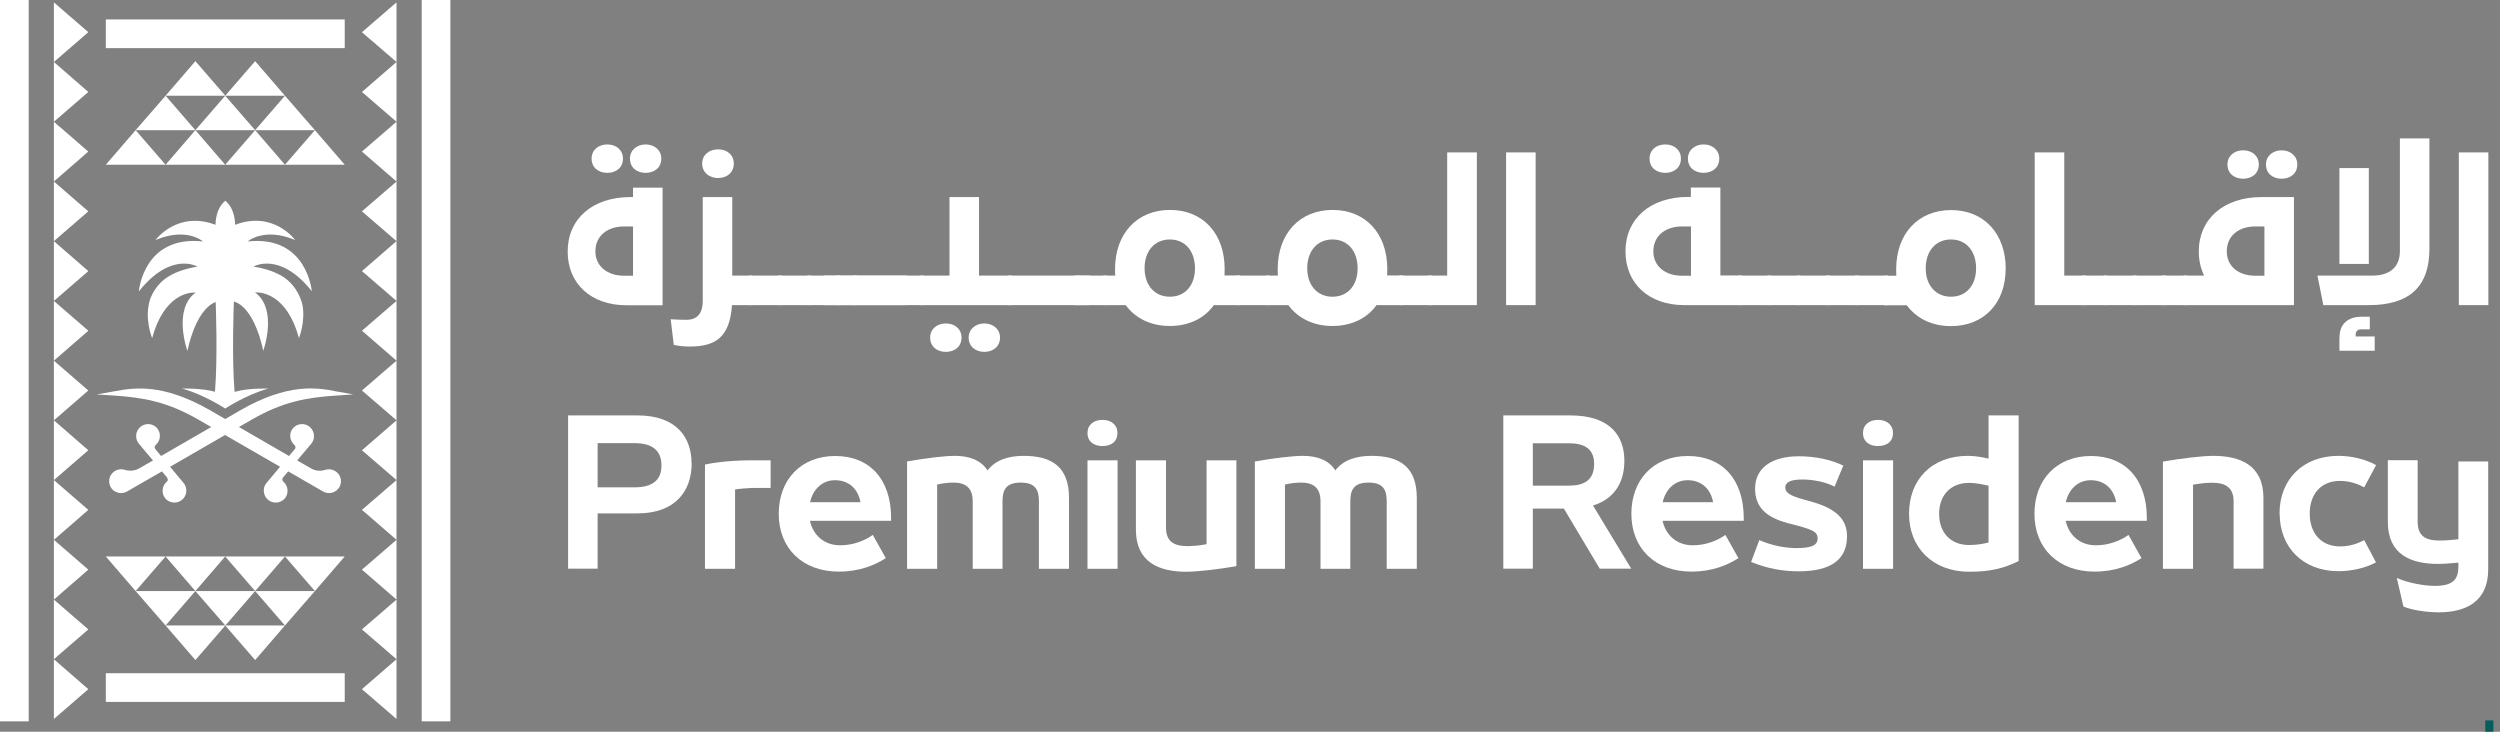 <svg xmlns="http://www.w3.org/2000/svg" width="205" height="60" viewBox="0 0 205 60" fill="none"><rect x="0" y="0" width="205" height="60" fill="#808080" stroke="none"/><path d="M204.125 59.071V60.001" stroke="#065D5E" stroke-width="0.665" stroke-miterlimit="10"></path><path d="M8.677 13.508H13.577L11.121 10.673L8.677 13.508Z" fill="white"></path><path d="M13.577 13.508H18.466L16.022 10.673L13.577 13.508Z" fill="white"></path><path d="M18.466 13.508H23.367L20.922 10.673L18.466 13.508Z" fill="white"></path><path d="M25.823 10.673L23.367 13.508H28.267L25.823 10.673Z" fill="white"></path><path d="M25.822 10.674L23.366 7.85L20.922 10.674H25.822Z" fill="white"></path><path d="M20.922 10.674L18.466 7.85L16.021 10.674H20.922Z" fill="white"></path><path d="M16.022 5.015L13.577 7.85H18.478L16.022 5.015Z" fill="white"></path><path d="M20.922 5.015L18.466 7.85H23.367L20.922 5.015Z" fill="white"></path><path d="M13.577 7.85L11.121 10.674H16.021L13.577 7.85Z" fill="white"></path><path d="M28.267 1.595H8.677V3.948H28.267V1.595Z" fill="white"></path><path d="M28.267 45.632H23.367L25.823 48.467L28.267 45.632Z" fill="white"></path><path d="M23.367 45.632H18.466L20.922 48.467L23.367 45.632Z" fill="white"></path><path d="M18.466 45.632H13.577L16.022 48.467L18.466 45.632Z" fill="white"></path><path d="M13.577 45.632H8.677L11.121 48.467L13.577 45.632Z" fill="white"></path><path d="M11.121 48.466L13.577 51.29L16.021 48.466H11.121Z" fill="white"></path><path d="M16.021 48.466L18.477 51.29L20.922 48.466H16.021Z" fill="white"></path><path d="M20.922 54.124L23.367 51.29H18.466L20.922 54.124Z" fill="white"></path><path d="M16.022 54.124L18.478 51.29H13.577L16.022 54.124Z" fill="white"></path><path d="M23.366 51.29L25.822 48.466H20.922L23.366 51.29Z" fill="white"></path><path d="M28.267 55.203H8.677V57.556H28.267V55.203Z" fill="white"></path><path d="M36.932 0H34.579V59.151H36.932V0Z" fill="white"></path><path d="M2.353 0H0V59.151H2.353V0Z" fill="white"></path><path d="M27.441 32.066C26.018 31.802 23.631 31.377 19.672 33.661L18.467 34.361L17.262 33.661C13.302 31.377 10.915 31.814 9.492 32.066C9.423 32.078 9.366 32.089 9.297 32.1L7.931 32.342L9.308 32.433C11.833 32.594 13.773 32.973 16.263 34.407L17.319 35.016L13.21 37.391L12.74 36.829C12.74 36.829 12.682 36.714 12.682 36.657C12.682 36.588 12.717 36.531 12.763 36.496C12.958 36.324 13.084 36.094 13.107 35.83C13.13 35.566 13.05 35.314 12.889 35.119C12.545 34.706 11.925 34.66 11.512 35.004C11.317 35.176 11.19 35.406 11.168 35.67C11.145 35.934 11.225 36.186 11.386 36.381L12.545 37.758L11.42 38.401C11.087 38.596 10.697 38.642 10.318 38.55L10.203 38.516C9.687 38.378 9.159 38.654 8.998 39.159C8.918 39.411 8.941 39.687 9.067 39.928C9.193 40.169 9.412 40.329 9.675 40.398C9.756 40.421 9.848 40.432 9.928 40.432C10.1 40.432 10.261 40.387 10.41 40.306L13.279 38.654L13.704 39.159C13.704 39.159 13.761 39.273 13.761 39.331C13.761 39.4 13.727 39.457 13.681 39.491C13.486 39.664 13.36 39.893 13.336 40.157C13.314 40.421 13.394 40.674 13.555 40.869C13.75 41.098 14.025 41.213 14.301 41.213C14.519 41.213 14.748 41.133 14.932 40.983C15.127 40.811 15.253 40.582 15.276 40.318C15.299 40.054 15.219 39.801 15.058 39.606L13.945 38.275L18.455 35.67L22.965 38.275L21.852 39.606C21.68 39.801 21.611 40.054 21.634 40.318C21.657 40.582 21.783 40.811 21.979 40.983C22.162 41.133 22.38 41.213 22.61 41.213C22.885 41.213 23.161 41.098 23.356 40.869C23.528 40.674 23.597 40.421 23.574 40.157C23.551 39.893 23.425 39.664 23.23 39.491C23.183 39.446 23.149 39.388 23.149 39.331C23.149 39.273 23.161 39.205 23.206 39.159L23.631 38.654L26.5 40.306C26.649 40.398 26.822 40.432 26.982 40.432C27.063 40.432 27.154 40.432 27.235 40.398C27.499 40.329 27.705 40.157 27.843 39.928C27.969 39.687 27.992 39.423 27.912 39.159C27.751 38.665 27.223 38.378 26.707 38.516L26.592 38.55C26.213 38.654 25.823 38.596 25.49 38.401L24.366 37.758L25.525 36.381C25.697 36.186 25.766 35.934 25.743 35.67C25.72 35.406 25.594 35.176 25.398 35.004C24.985 34.66 24.366 34.706 24.021 35.119C23.849 35.314 23.78 35.566 23.803 35.83C23.826 36.094 23.953 36.324 24.148 36.496C24.194 36.542 24.228 36.599 24.228 36.657C24.228 36.714 24.216 36.783 24.171 36.829L23.7 37.391L19.591 35.016L20.647 34.407C23.138 32.973 25.077 32.594 27.602 32.433L28.979 32.342L27.613 32.1C27.556 32.1 27.487 32.078 27.418 32.066" fill="white"></path><path d="M25.57 23.895C25.57 23.895 25.191 19.27 20.314 19.798C20.314 19.798 21.645 18.604 24.204 19.683C24.204 19.683 22.437 17.238 19.281 18.432C19.281 18.432 19.315 17.158 18.477 16.458C17.628 17.158 17.674 18.432 17.674 18.432C14.518 17.25 12.751 19.683 12.751 19.683C15.31 18.604 16.641 19.798 16.641 19.798C11.752 19.27 11.385 23.895 11.385 23.895C14.036 20.567 16.182 21.863 16.182 21.863C14.793 22.093 13.852 22.541 13.233 23.114C12.819 23.516 12.533 23.975 12.337 24.457C11.775 26.041 12.475 27.728 12.475 27.728C13.451 24.124 15.551 23.975 15.964 23.987C16.01 23.987 16.044 23.987 16.044 23.987C14.139 25.387 15.367 28.773 15.367 28.773C16.09 25.502 17.341 24.882 17.686 24.767C17.697 25.066 17.858 29.381 17.628 32.124C16.572 31.825 14.989 31.86 14.92 31.86C16.733 32.353 18.466 33.501 18.466 33.501C18.466 33.501 20.199 32.353 22.012 31.86C21.943 31.86 20.291 31.814 19.235 32.135C18.994 29.243 19.177 24.733 19.177 24.733C19.177 24.733 20.75 24.928 21.588 28.761C21.588 28.761 22.816 25.375 20.91 23.975C20.91 23.975 20.945 23.975 21.014 23.975C21.427 23.975 23.527 24.102 24.514 27.717C24.514 27.717 25.076 26.362 24.79 24.939C24.56 24.102 24.101 23.298 23.263 22.724C22.689 22.357 21.932 22.059 20.933 21.887C20.887 21.887 20.842 21.875 20.784 21.863C20.784 21.863 22.942 20.567 25.581 23.895" fill="white"></path><path d="M32.513 5.084V0.195L29.679 2.64L32.513 5.084Z" fill="white"></path><path d="M32.513 9.985V5.084L29.679 7.54L32.513 9.985Z" fill="white"></path><path d="M32.513 14.885V9.985L29.679 12.429L32.513 14.885Z" fill="white"></path><path d="M32.513 19.775V14.886L29.679 17.33L32.513 19.775Z" fill="white"></path><path d="M32.513 24.675V19.774L29.679 22.23L32.513 24.675Z" fill="white"></path><path d="M32.513 29.576V24.675L29.679 27.12L32.513 29.576Z" fill="white"></path><path d="M32.513 34.465V29.576L29.679 32.02L32.513 34.465Z" fill="white"></path><path d="M32.513 39.365V34.465L29.679 36.921L32.513 39.365Z" fill="white"></path><path d="M32.513 44.266V39.365L29.679 41.81L32.513 44.266Z" fill="white"></path><path d="M32.513 49.167V44.266L29.679 46.711L32.513 49.167Z" fill="white"></path><path d="M32.513 54.056V49.166L29.679 51.611L32.513 54.056Z" fill="white"></path><path d="M32.513 58.956V54.056L29.679 56.512L32.513 58.956Z" fill="white"></path><path d="M4.418 0.195V5.084L7.242 2.64L4.418 0.195Z" fill="white"></path><path d="M7.242 7.54L4.418 5.084V9.985L7.242 7.54Z" fill="white"></path><path d="M7.242 12.429L4.418 9.985V14.885L7.242 12.429Z" fill="white"></path><path d="M7.242 17.33L4.418 14.886V19.775L7.242 17.33Z" fill="white"></path><path d="M7.242 22.23L4.418 19.774V24.675L7.242 22.23Z" fill="white"></path><path d="M7.242 27.12L4.418 24.675V29.576L7.242 27.12Z" fill="white"></path><path d="M7.242 32.02L4.418 29.576V34.465L7.242 32.02Z" fill="white"></path><path d="M7.242 36.921L4.418 34.465V39.365L7.242 36.921Z" fill="white"></path><path d="M7.242 41.81L4.418 39.365V44.266L7.242 41.81Z" fill="white"></path><path d="M7.242 46.711L4.418 44.266V49.167L7.242 46.711Z" fill="white"></path><path d="M7.242 51.611L4.418 49.166V54.056L7.242 51.611Z" fill="white"></path><path d="M7.242 56.512L4.418 54.056V58.956L7.242 56.512Z" fill="white"></path><path d="M56.718 37.988C56.718 40.215 55.421 42.097 52.277 42.097H49.006V46.63H46.584V34.063H52.265C55.548 34.063 56.707 35.957 56.707 37.977M54.239 38.16C54.239 36.91 53.447 36.336 52.024 36.336H49.006V39.962H52.024C53.436 39.962 54.239 39.423 54.239 38.183V38.16Z" fill="white"></path><path d="M57.819 38.091C59.116 37.816 60.654 37.747 61.458 37.747H63.191V40.008H61.859C61.492 40.008 60.482 40.088 60.276 40.134V46.642H57.808V38.091H57.819Z" fill="white"></path><path d="M73.072 42.705H66.415C66.668 43.853 67.552 44.714 68.894 44.714C69.973 44.714 70.926 44.323 71.569 43.864L72.636 45.769C71.741 46.332 70.513 46.871 68.78 46.871C65.796 46.871 63.856 44.955 63.856 42.131C63.856 39.342 65.669 37.391 68.493 37.391C71.316 37.391 73.072 39.308 73.072 42.487V42.705ZM66.427 41.179H70.559C70.375 40.157 69.663 39.377 68.47 39.377C67.403 39.377 66.656 40.146 66.427 41.179Z" fill="white"></path><path d="M74.392 37.839C75.907 37.564 77.502 37.38 78.294 37.38C79.43 37.38 80.417 37.702 80.98 38.574C81.611 37.736 82.655 37.38 83.94 37.38C86.247 37.38 87.659 38.275 87.659 40.835V46.642H85.191V41.11C85.191 40.18 84.916 39.572 83.699 39.572C82.483 39.572 82.207 40.18 82.207 41.11V46.642H79.763V41.11C79.763 39.974 79.143 39.572 78.179 39.572C77.789 39.572 77.341 39.618 76.848 39.733V46.642H74.38V37.839H74.392Z" fill="white"></path><path d="M89.174 35.498C89.174 34.832 89.69 34.43 90.402 34.43C91.113 34.43 91.63 34.832 91.63 35.498C91.63 36.243 91.09 36.576 90.402 36.576C89.713 36.576 89.174 36.232 89.174 35.498ZM89.174 37.747H91.641V46.641H89.174V37.747Z" fill="white"></path><path d="M93.144 43.451V37.747H95.612V43.244C95.612 44.381 96.22 44.782 97.379 44.782C97.816 44.782 98.366 44.736 98.94 44.622V37.747H101.385V46.423C99.916 46.687 98.16 46.883 97.265 46.883C95.061 46.883 93.144 46.114 93.144 43.44" fill="white"></path><path d="M102.922 37.839C104.437 37.564 106.032 37.38 106.824 37.38C107.961 37.38 108.948 37.702 109.498 38.574C110.13 37.736 111.174 37.38 112.459 37.38C114.766 37.38 116.178 38.275 116.178 40.835V46.642H113.71V41.11C113.71 40.18 113.435 39.572 112.218 39.572C111.002 39.572 110.726 40.18 110.726 41.11V46.642H108.282V41.11C108.282 39.974 107.662 39.572 106.698 39.572C106.308 39.572 105.86 39.618 105.367 39.733V46.642H102.899V37.839H102.922Z" fill="white"></path><path d="M128.229 41.707H125.692V46.63H123.271V34.063H128.757C132.039 34.063 133.198 35.75 133.198 37.782C133.198 39.503 132.429 40.892 130.627 41.454L133.761 46.63H131.178L128.24 41.707H128.229ZM125.692 39.825H128.63C129.904 39.825 130.719 39.365 130.719 38.046C130.719 36.772 129.893 36.347 128.63 36.347H125.692V39.836V39.825Z" fill="white"></path><path d="M142.987 42.705H136.331C136.583 43.853 137.467 44.714 138.81 44.714C139.889 44.714 140.841 44.323 141.484 43.864L142.551 45.769C141.656 46.332 140.428 46.871 138.695 46.871C135.711 46.871 133.772 44.955 133.772 42.131C133.772 39.342 135.585 37.391 138.408 37.391C141.232 37.391 142.987 39.308 142.987 42.487V42.705ZM136.342 41.179H140.474C140.29 40.157 139.579 39.377 138.385 39.377C137.318 39.377 136.572 40.146 136.342 41.179Z" fill="white"></path><path d="M143.596 46.068L144.262 44.289C145.294 44.736 146.385 44.943 147.28 44.943C148.336 44.943 149.047 44.805 149.047 44.151C149.047 43.669 148.749 43.474 147.452 43.118L146.614 42.9C144.755 42.406 143.917 41.534 143.917 40.065C143.917 38.424 145.214 37.414 147.521 37.414C148.864 37.414 150.229 37.712 151.148 38.183L150.436 39.904C149.644 39.491 148.577 39.319 147.819 39.319C146.924 39.319 146.396 39.491 146.396 39.985C146.396 40.432 146.832 40.651 147.9 40.96L148.531 41.133C150.528 41.695 151.457 42.556 151.457 43.967C151.457 45.884 150.138 46.848 147.487 46.848C146.098 46.848 144.858 46.595 143.584 46.079" fill="white"></path><path d="M152.766 35.498C152.766 34.832 153.283 34.43 153.994 34.43C154.706 34.43 155.222 34.832 155.222 35.498C155.222 36.243 154.683 36.576 153.994 36.576C153.306 36.576 152.766 36.232 152.766 35.498ZM152.766 37.747H155.234V46.641H152.766V37.747Z" fill="white"></path><path d="M156.542 42.143V42.108C156.542 39.377 158.355 37.38 161.373 37.38C161.959 37.38 162.521 37.483 163.06 37.609V34.063H165.528V46.011C164.254 46.63 163.141 46.883 161.488 46.883C158.447 46.883 156.542 44.874 156.542 42.143ZM163.06 44.484V39.825C162.578 39.721 162.005 39.595 161.477 39.595C159.87 39.595 159.009 40.697 159.009 42.12V42.154C159.009 43.577 159.858 44.691 161.477 44.691C162.05 44.691 162.578 44.61 163.06 44.484Z" fill="white"></path><path d="M176.041 42.705H169.384C169.637 43.853 170.52 44.714 171.863 44.714C172.942 44.714 173.895 44.323 174.537 43.864L175.605 45.769C174.709 46.332 173.481 46.871 171.748 46.871C168.765 46.871 166.825 44.955 166.825 42.131C166.825 39.342 168.638 37.391 171.462 37.391C174.285 37.391 176.041 39.308 176.041 42.487V42.705ZM169.396 41.179H173.527C173.344 40.157 172.632 39.377 171.439 39.377C170.371 39.377 169.625 40.146 169.396 41.179Z" fill="white"></path><path d="M177.36 37.851C178.852 37.587 180.597 37.38 181.492 37.38C183.696 37.38 185.601 38.149 185.601 40.823V46.63H183.156V41.121C183.156 40.008 182.536 39.584 181.389 39.584C180.953 39.584 180.402 39.641 179.828 39.744V46.642H177.36V37.862V37.851Z" fill="white"></path><path d="M186.921 42.143V42.108C186.921 39.331 188.826 37.38 191.752 37.38C192.82 37.38 193.979 37.656 194.839 38.138L193.864 39.962C193.256 39.641 192.613 39.434 191.878 39.434C190.295 39.434 189.399 40.548 189.399 42.097V42.132C189.399 43.669 190.295 44.806 191.878 44.806C192.601 44.806 193.244 44.622 193.864 44.289L194.828 46.114C193.99 46.573 192.831 46.837 191.764 46.837C188.849 46.837 186.932 44.897 186.932 42.108" fill="white"></path><path d="M204.032 37.839V46.699C204.032 49.362 202.161 50.211 199.969 50.211C198.868 50.211 197.617 49.981 197.077 49.729L196.538 47.388C197.41 47.801 198.81 48.042 199.636 48.042C201.105 48.042 201.587 47.56 201.587 46.458V46.137C200.922 46.194 200.337 46.24 199.912 46.24C197.708 46.24 195.803 45.483 195.803 42.797V37.736H198.248V42.786C198.248 43.922 198.867 44.324 200.004 44.324C200.486 44.324 201.14 44.278 201.587 44.22V37.839H204.032Z" fill="white"></path><path d="M54.331 15.39V25.031H51.37C48.477 25.031 46.549 23.275 46.549 20.624C46.549 17.938 48.592 16.16 51.691 16.16H51.909V15.39H54.331ZM48.512 13.003C48.512 12.303 49.063 11.844 49.797 11.844C50.532 11.844 51.083 12.303 51.083 13.003C51.083 13.772 50.486 14.174 49.797 14.174C49.109 14.174 48.512 13.772 48.512 13.003ZM51.909 18.57H51.151C49.843 18.57 48.822 19.316 48.822 20.612C48.822 21.863 49.843 22.609 51.151 22.609H51.909V18.581V18.57ZM51.657 13.003C51.657 12.303 52.23 11.844 52.942 11.844C53.653 11.844 54.227 12.303 54.227 13.003C54.227 13.772 53.63 14.174 52.942 14.174C52.253 14.174 51.657 13.772 51.657 13.003Z" fill="white"></path><path d="M61.71 25.019H60.023C59.84 27.659 58.68 28.416 56.546 28.416C56.098 28.416 55.651 28.371 55.249 28.279L54.996 26.178C55.524 26.213 55.88 26.224 56.293 26.224C57.062 26.224 57.625 25.823 57.625 24.652V16.159H60.046V22.598H61.699V25.019H61.71ZM57.579 13.405C57.579 12.705 58.153 12.246 58.887 12.246C59.621 12.246 60.172 12.705 60.172 13.405C60.172 14.197 59.553 14.599 58.887 14.599C58.221 14.599 57.579 14.197 57.579 13.405Z" fill="white"></path><path d="M64.108 22.598H61.4V25.02H64.108V22.598Z" fill="white"></path><path d="M66.507 22.598H63.799V25.02H66.507V22.598Z" fill="white"></path><path d="M68.906 22.598H66.197V25.02H68.906V22.598Z" fill="white"></path><path d="M74.38 22.598H68.584V25.02H74.38V22.598Z" fill="white"></path><path d="M70.271 22.598H67.563V25.02H70.271V22.598Z" fill="white"></path><path d="M75.757 22.598H69.961V25.02H75.757V22.598Z" fill="white"></path><path d="M75.448 22.598H77.858V16.159H80.28V22.598H82.988V25.019H75.448V22.598ZM76.274 27.682C76.274 26.982 76.825 26.523 77.56 26.523C78.294 26.523 78.845 26.982 78.845 27.682C78.845 28.451 78.248 28.853 77.56 28.853C76.871 28.853 76.274 28.451 76.274 27.682ZM79.43 27.682C79.43 26.982 80.004 26.523 80.716 26.523C81.427 26.523 82.001 26.982 82.001 27.682C82.001 28.451 81.393 28.853 80.716 28.853C80.039 28.853 79.43 28.451 79.43 27.682Z" fill="white"></path><path d="M89.38 22.598H82.666V25.02H89.38V22.598Z" fill="white"></path><path d="M88.473 22.598H88.37V25.02H88.473V22.598Z" fill="white"></path><path d="M90.769 22.598H88.061V25.02H90.769V22.598Z" fill="white"></path><path d="M101.695 25.02H99.537C98.768 26.098 97.494 26.73 95.933 26.73H95.922C94.361 26.73 93.099 26.098 92.307 25.02H90.459V22.598H91.446C91.434 22.426 91.434 22.254 91.434 22.07C91.434 19.155 93.236 17.215 95.933 17.215H95.945C98.63 17.215 100.421 19.143 100.421 22.047C100.421 22.242 100.421 22.414 100.409 22.586H101.706V25.008L101.695 25.02ZM97.988 22.001C97.988 20.578 97.173 19.637 95.933 19.637H95.922C94.682 19.637 93.856 20.578 93.856 22.001C93.856 23.401 94.694 24.331 95.922 24.331H95.933C97.173 24.331 97.988 23.401 97.988 22.013V22.001Z" fill="white"></path><path d="M104.094 22.598H101.385V25.02H104.094V22.598Z" fill="white"></path><path d="M115.031 25.02H112.873C112.104 26.098 110.83 26.73 109.27 26.73H109.258C107.697 26.73 106.435 26.098 105.643 25.02H103.795V22.598H104.782C104.771 22.426 104.771 22.254 104.771 22.07C104.771 19.155 106.573 17.215 109.27 17.215H109.281C111.967 17.215 113.757 19.143 113.757 22.047C113.757 22.242 113.757 22.414 113.746 22.586H115.042V25.008L115.031 25.02ZM111.324 22.001C111.324 20.578 110.509 19.637 109.27 19.637H109.258C108.019 19.637 107.192 20.578 107.192 22.001C107.192 23.401 108.03 24.331 109.258 24.331H109.27C110.509 24.331 111.324 23.401 111.324 22.013V22.001Z" fill="white"></path><path d="M117.429 22.598H114.721V25.02H117.429V22.598Z" fill="white"></path><path d="M121.102 12.498V25.02H117.108V22.598H118.669V12.498H121.102Z" fill="white"></path><path d="M125.922 12.498H123.5V25.02H125.922V12.498Z" fill="white"></path><path d="M142.839 22.598V25.02H138.11C135.218 25.02 133.29 23.264 133.29 20.612C133.29 17.927 135.333 16.148 138.432 16.148H138.65V15.379H141.071V22.586H142.827L142.839 22.598ZM135.264 13.003C135.264 12.303 135.815 11.844 136.55 11.844C137.284 11.844 137.835 12.303 137.835 13.003C137.835 13.772 137.238 14.174 136.55 14.174C135.861 14.174 135.264 13.772 135.264 13.003ZM138.661 18.57H137.904C136.596 18.57 135.574 19.316 135.574 20.612C135.574 21.863 136.596 22.609 137.904 22.609H138.661V18.581V18.57ZM138.409 13.003C138.409 12.303 138.983 11.844 139.694 11.844C140.406 11.844 140.98 12.303 140.98 13.003C140.98 13.772 140.383 14.174 139.694 14.174C139.006 14.174 138.409 13.772 138.409 13.003Z" fill="white"></path><path d="M145.237 22.598H142.529V25.02H145.237V22.598Z" fill="white"></path><path d="M147.636 22.598H144.927V25.02H147.636V22.598Z" fill="white"></path><path d="M150.035 22.598H147.326V25.02H150.035V22.598Z" fill="white"></path><path d="M152.422 22.598H149.713V25.02H152.422V22.598Z" fill="white"></path><path d="M154.82 22.598H152.112V25.02H154.82V22.598Z" fill="white"></path><path d="M164.461 22.058C164.461 24.87 162.671 26.741 159.985 26.741H159.974C158.413 26.741 157.15 26.11 156.358 25.031H154.511V22.609H155.498C155.486 22.437 155.486 22.265 155.486 22.081C155.486 19.166 157.288 17.227 159.985 17.227H159.996C162.682 17.227 164.472 19.155 164.472 22.058M162.039 22.001C162.039 20.578 161.224 19.637 159.985 19.637H159.974C158.734 19.637 157.908 20.578 157.908 22.001C157.908 23.401 158.746 24.331 159.974 24.331H159.985C161.224 24.331 162.039 23.401 162.039 22.013V22.001Z" fill="white"></path><path d="M171.025 22.598V25.02H166.847V12.498H169.269V22.598H171.025Z" fill="white"></path><path d="M172.804 22.598H170.716V25.02H172.804V22.598Z" fill="white"></path><path d="M175.203 22.598H172.494V25.02H175.203V22.598Z" fill="white"></path><path d="M177.601 22.598H174.893V25.02H177.601V22.598Z" fill="white"></path><path d="M179.369 22.598H177.28V25.02H179.369V22.598Z" fill="white"></path><path d="M185.464 16.16H188.104V25.02H179.049V22.598H180.736C180.46 22.024 180.3 21.347 180.3 20.624C180.3 17.939 182.354 16.16 185.453 16.16M185.682 18.57H184.925C183.593 18.57 182.595 19.316 182.595 20.613C182.595 21.863 183.593 22.61 184.925 22.61H185.682V18.581V18.57ZM182.652 13.486C182.652 12.786 183.203 12.326 183.938 12.326C184.672 12.326 185.223 12.786 185.223 13.486C185.223 14.255 184.626 14.656 183.938 14.656C183.249 14.656 182.652 14.255 182.652 13.486ZM185.808 13.486C185.808 12.786 186.382 12.326 187.094 12.326C187.805 12.326 188.379 12.786 188.379 13.486C188.379 14.255 187.782 14.656 187.094 14.656C186.405 14.656 185.808 14.255 185.808 13.486Z" fill="white"></path><path d="M190.042 22.598H194.541C195.976 22.598 196.791 21.886 196.791 20.59V11.351H199.212V20.406C199.212 23.482 197.594 25.02 194.254 25.02H190.513L190.031 22.598H190.042ZM191.833 13.784H194.243V21.645H191.833V13.784ZM191.844 27.636C191.844 26.523 192.59 25.972 193.646 25.972H194.323V27.005H193.577C193.325 27.005 193.164 27.177 193.164 27.441V27.59H194.725V28.761H191.833V27.636H191.844Z" fill="white"></path><path d="M204.045 12.498H201.623V25.02H204.045V12.498Z" fill="white"></path></svg>